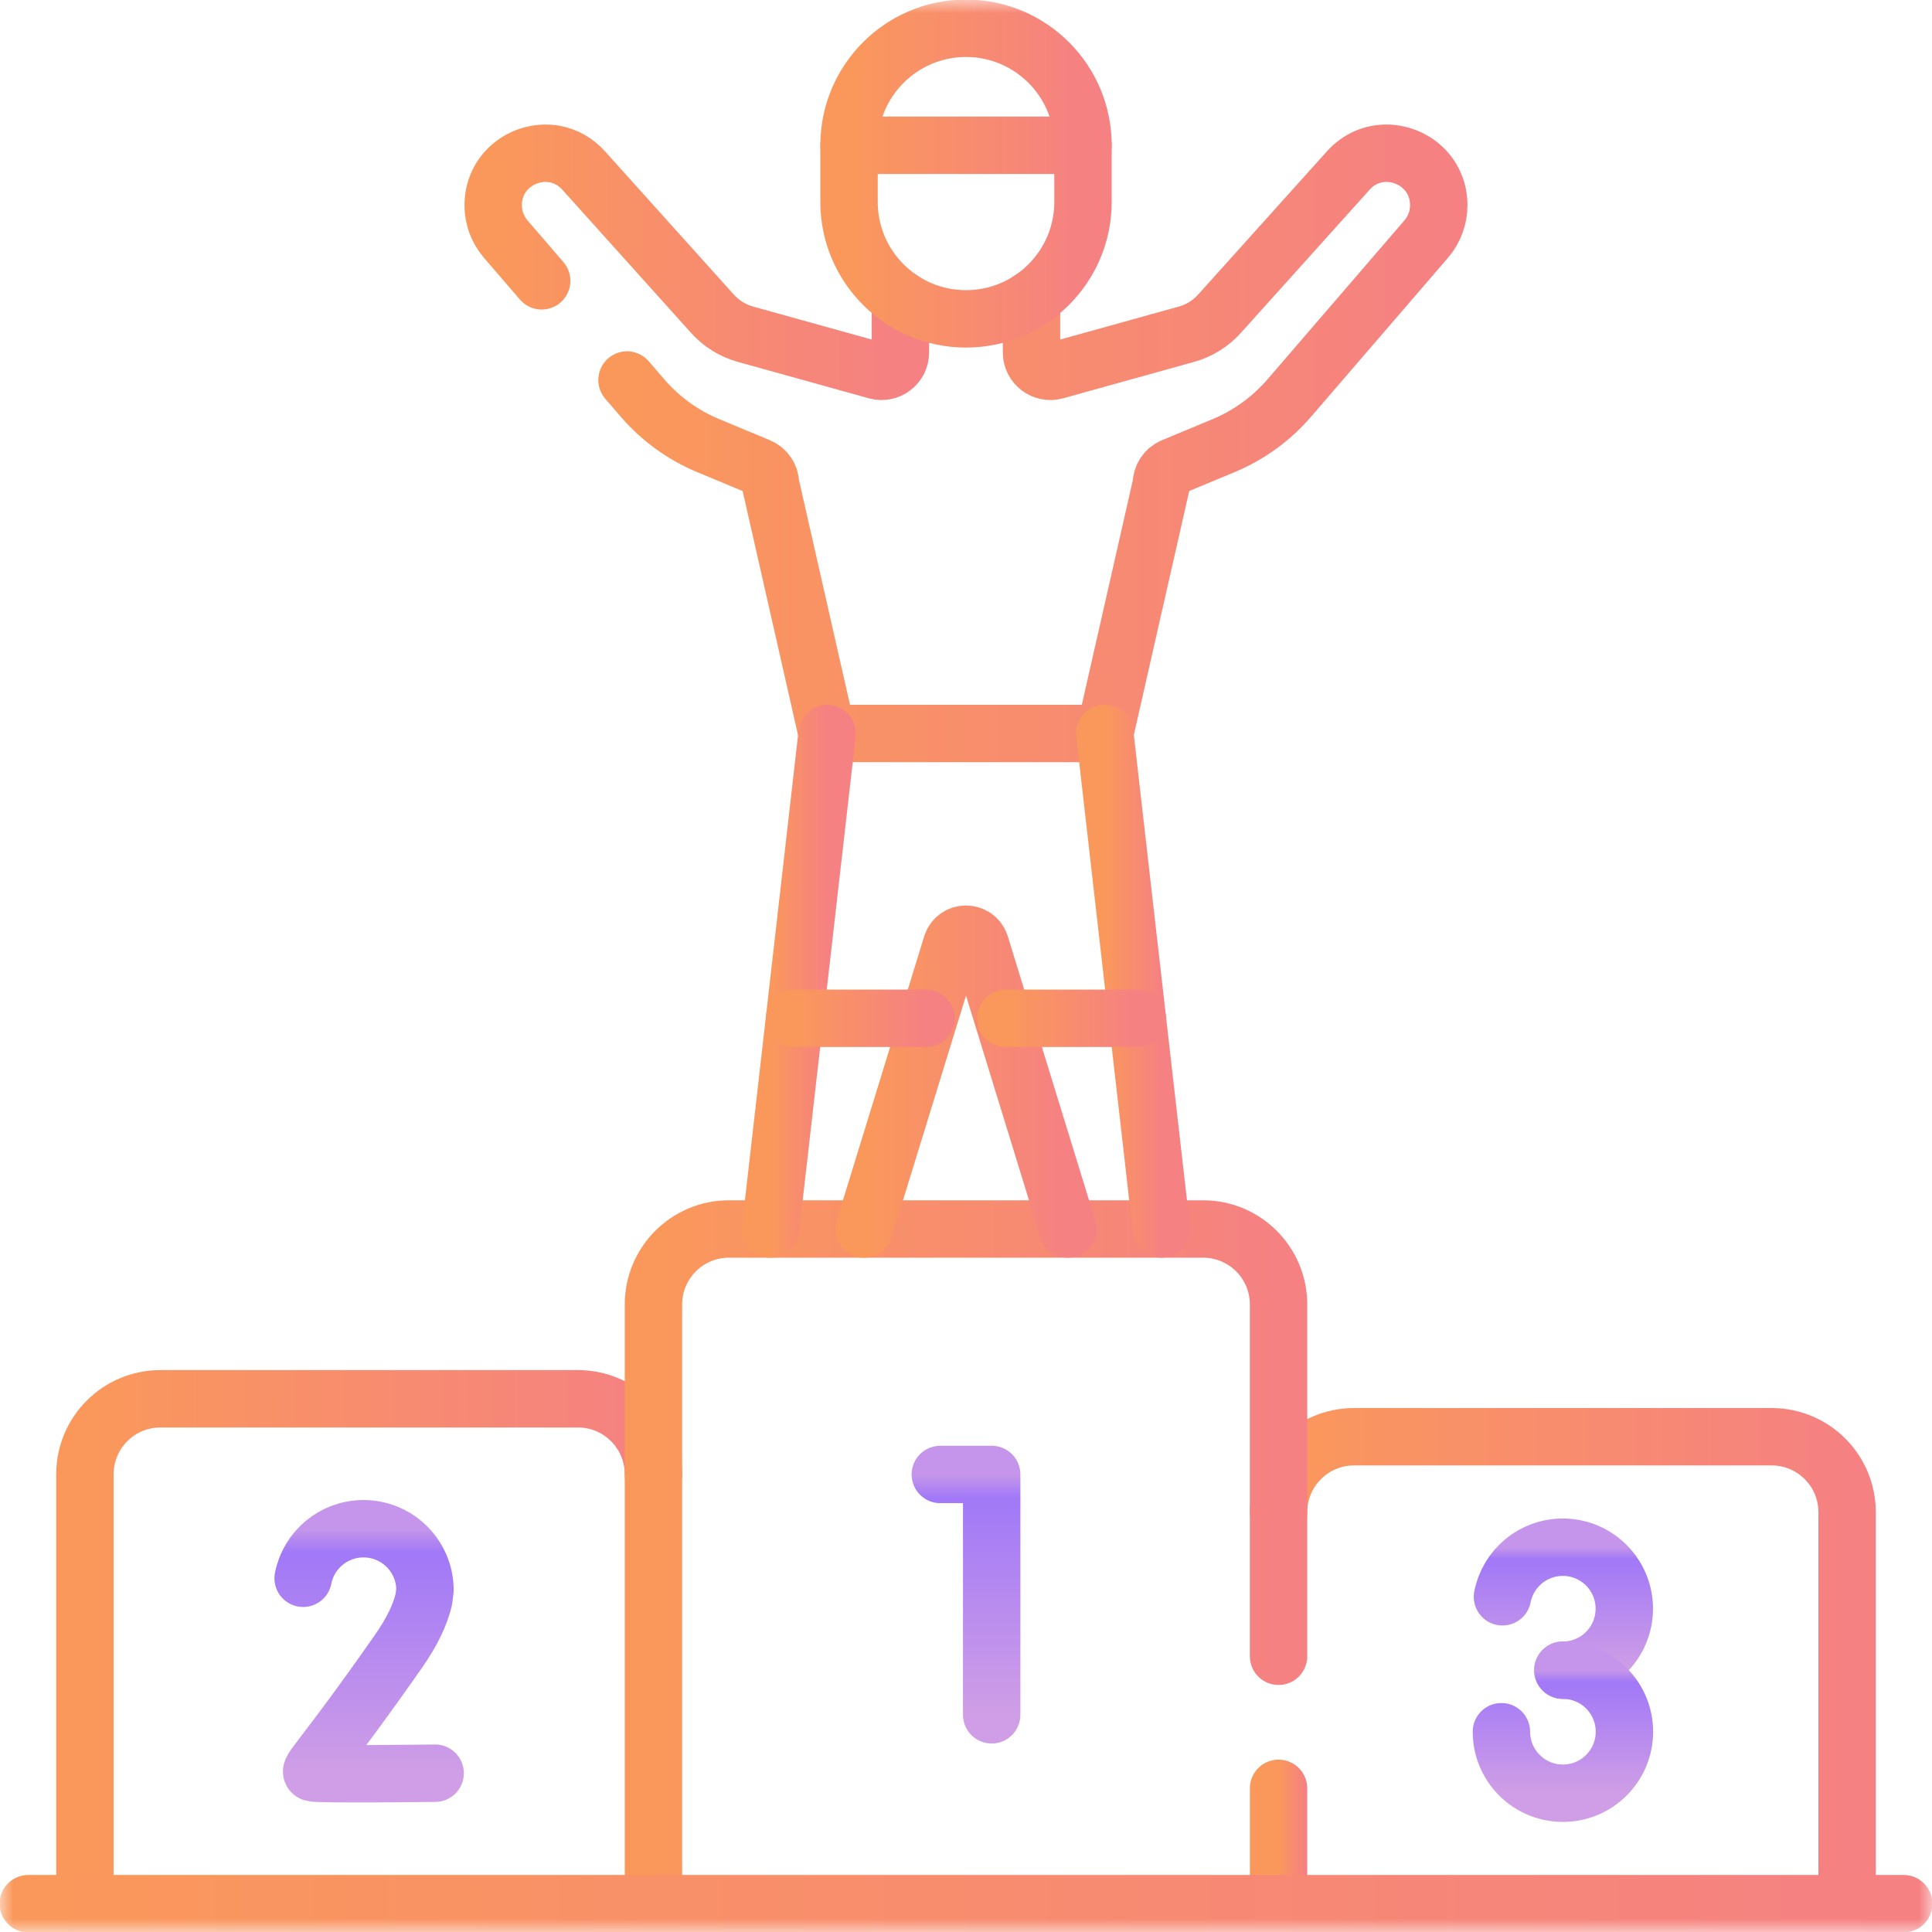 <svg width="72" height="72" viewBox="0 0 72 72" fill="none" xmlns="http://www.w3.org/2000/svg">
<mask id="mask0_2601_7104" style="mask-type:luminance" maskUnits="userSpaceOnUse" x="0" y="0" width="72" height="72">
<path d="M0 0H72V72H0V0Z" fill="white"/>
</mask>
<g mask="url(#mask0_2601_7104)">
<path d="M3.164 70.945V54.942C3.164 53.389 4.423 52.129 5.977 52.129H21.539C23.092 52.129 24.352 53.389 24.352 54.942" stroke="url(#paint0_linear_2601_7104)" stroke-width="2.139" stroke-miterlimit="10" stroke-linecap="round" stroke-linejoin="round"/>
<path d="M68.836 70.945V56.356C68.836 54.802 67.577 53.543 66.023 53.543H50.461C48.908 53.543 47.648 54.802 47.648 56.356" stroke="url(#paint1_linear_2601_7104)" stroke-width="2.139" stroke-miterlimit="10" stroke-linecap="round" stroke-linejoin="round"/>
<path d="M16.217 66.082C16.217 66.082 11.859 66.137 11.653 66.068C11.447 65.999 11.984 65.636 14.841 61.554C15.375 60.791 15.668 60.148 15.793 59.609L15.838 59.263C15.838 57.997 14.812 56.971 13.546 56.971C12.432 56.971 11.504 57.765 11.297 58.818" stroke="url(#paint2_linear_2601_7104)" stroke-width="2.139" stroke-miterlimit="10" stroke-linecap="round" stroke-linejoin="round"/>
<path d="M55.992 59.508C56.199 58.454 57.127 57.66 58.241 57.66C59.507 57.66 60.533 58.686 60.533 59.952C60.533 61.218 59.507 62.244 58.241 62.244" stroke="url(#paint3_linear_2601_7104)" stroke-width="2.139" stroke-miterlimit="10" stroke-linecap="round" stroke-linejoin="round"/>
<path d="M58.245 62.244C59.511 62.244 60.537 63.27 60.537 64.536C60.537 65.802 59.511 66.828 58.245 66.828C57.088 66.828 56.131 65.97 55.975 64.856C55.961 64.751 55.953 64.644 55.953 64.536" stroke="url(#paint4_linear_2601_7104)" stroke-width="2.139" stroke-miterlimit="10" stroke-linecap="round" stroke-linejoin="round"/>
<path d="M47.648 61.724V48.614C47.648 47.061 46.389 45.801 44.836 45.801H27.164C25.611 45.801 24.352 47.061 24.352 48.614V70.945" stroke="url(#paint5_linear_2601_7104)" stroke-width="2.139" stroke-miterlimit="10" stroke-linecap="round" stroke-linejoin="round"/>
<path d="M47.648 70.945V66.646" stroke="url(#paint6_linear_2601_7104)" stroke-width="2.139" stroke-miterlimit="10" stroke-linecap="round" stroke-linejoin="round"/>
<path d="M35.043 54.949H36.957V63.906" stroke="url(#paint7_linear_2601_7104)" stroke-width="2.139" stroke-miterlimit="10" stroke-linecap="round" stroke-linejoin="round"/>
<path d="M1.055 70.945H70.945" stroke="url(#paint8_linear_2601_7104)" stroke-width="2.139" stroke-miterlimit="10" stroke-linecap="round" stroke-linejoin="round"/>
<path d="M20.187 10.466L18.849 8.913C18.698 8.737 18.58 8.537 18.5 8.324C18.421 8.11 18.379 7.882 18.379 7.65C18.379 5.877 20.567 5.037 21.753 6.356L26.552 11.694C26.881 12.06 27.309 12.324 27.782 12.456L32.664 13.813C33.112 13.937 33.555 13.601 33.555 13.136V11.133" stroke="url(#paint9_linear_2601_7104)" stroke-width="2.139" stroke-miterlimit="10" stroke-linecap="round" stroke-linejoin="round"/>
<path d="M38.442 11.133V13.135C38.442 13.601 38.885 13.937 39.334 13.813L44.215 12.456C44.689 12.324 45.116 12.059 45.445 11.694L50.245 6.356C50.646 5.91 51.16 5.71 51.667 5.71C52.659 5.71 53.618 6.475 53.618 7.649C53.618 8.113 53.451 8.561 53.149 8.912L48.048 14.833C47.38 15.609 46.539 16.218 45.594 16.61L43.713 17.393C43.45 17.503 43.28 17.759 43.28 18.043L41.17 27.335H30.823L28.714 18.043C28.714 17.759 28.544 17.503 28.281 17.393L26.399 16.61C25.454 16.218 24.613 15.609 23.945 14.833L23.367 14.162" stroke="url(#paint10_linear_2601_7104)" stroke-width="2.139" stroke-miterlimit="10" stroke-linecap="round" stroke-linejoin="round"/>
<path d="M41.172 27.335L43.281 45.801" stroke="url(#paint11_linear_2601_7104)" stroke-width="2.139" stroke-miterlimit="10" stroke-linecap="round" stroke-linejoin="round"/>
<path d="M28.715 45.802L30.824 27.336" stroke="url(#paint12_linear_2601_7104)" stroke-width="2.139" stroke-miterlimit="10" stroke-linecap="round" stroke-linejoin="round"/>
<path d="M39.797 45.802L36.531 35.193C36.356 34.689 35.644 34.689 35.469 35.193L32.203 45.802" stroke="url(#paint13_linear_2601_7104)" stroke-width="2.139" stroke-miterlimit="10" stroke-linecap="round" stroke-linejoin="round"/>
<path d="M36 11.883C33.593 11.883 31.641 9.931 31.641 7.524V5.414C31.641 3.006 33.593 1.054 36 1.054C38.408 1.054 40.36 3.006 40.36 5.414V7.524C40.36 9.931 38.408 11.883 36 11.883Z" stroke="url(#paint14_linear_2601_7104)" stroke-width="2.139" stroke-miterlimit="10" stroke-linecap="round" stroke-linejoin="round"/>
<path d="M31.641 5.415H40.36" stroke="url(#paint15_linear_2601_7104)" stroke-width="2.139" stroke-miterlimit="10" stroke-linecap="round" stroke-linejoin="round"/>
<path d="M42.385 37.949H37.488" stroke="url(#paint16_linear_2601_7104)" stroke-width="2.139" stroke-miterlimit="10" stroke-linecap="round" stroke-linejoin="round"/>
<path d="M34.51 37.949H29.613" stroke="url(#paint17_linear_2601_7104)" stroke-width="2.139" stroke-miterlimit="10" stroke-linecap="round" stroke-linejoin="round"/>
</g>
<defs>
<linearGradient id="paint0_linear_2601_7104" x1="3.164" y1="61.537" x2="24.352" y2="61.537" gradientUnits="userSpaceOnUse">
<stop stop-color="#FA985B"/>
<stop offset="1" stop-color="#F58182"/>
</linearGradient>
<linearGradient id="paint1_linear_2601_7104" x1="47.648" y1="62.244" x2="68.836" y2="62.244" gradientUnits="userSpaceOnUse">
<stop stop-color="#FA985B"/>
<stop offset="1" stop-color="#F58182"/>
</linearGradient>
<linearGradient id="paint2_linear_2601_7104" x1="13.757" y1="66.058" x2="13.757" y2="57.015" gradientUnits="userSpaceOnUse">
<stop stop-color="#CF9EE6"/>
<stop offset="0.906" stop-color="#A178F7"/>
<stop offset="1" stop-color="#C495EA"/>
</linearGradient>
<linearGradient id="paint3_linear_2601_7104" x1="58.263" y1="62.221" x2="58.263" y2="57.682" gradientUnits="userSpaceOnUse">
<stop stop-color="#CF9EE6"/>
<stop offset="0.906" stop-color="#A178F7"/>
<stop offset="1" stop-color="#C495EA"/>
</linearGradient>
<linearGradient id="paint4_linear_2601_7104" x1="58.245" y1="66.806" x2="58.245" y2="62.267" gradientUnits="userSpaceOnUse">
<stop stop-color="#CF9EE6"/>
<stop offset="0.906" stop-color="#A178F7"/>
<stop offset="1" stop-color="#C495EA"/>
</linearGradient>
<linearGradient id="paint5_linear_2601_7104" x1="24.352" y1="58.373" x2="47.648" y2="58.373" gradientUnits="userSpaceOnUse">
<stop stop-color="#FA985B"/>
<stop offset="1" stop-color="#F58182"/>
</linearGradient>
<linearGradient id="paint6_linear_2601_7104" x1="47.648" y1="68.796" x2="48.648" y2="68.796" gradientUnits="userSpaceOnUse">
<stop stop-color="#FA985B"/>
<stop offset="1" stop-color="#F58182"/>
</linearGradient>
<linearGradient id="paint7_linear_2601_7104" x1="36" y1="63.863" x2="36" y2="54.993" gradientUnits="userSpaceOnUse">
<stop stop-color="#CF9EE6"/>
<stop offset="0.906" stop-color="#A178F7"/>
<stop offset="1" stop-color="#C495EA"/>
</linearGradient>
<linearGradient id="paint8_linear_2601_7104" x1="1.055" y1="70.445" x2="70.945" y2="70.445" gradientUnits="userSpaceOnUse">
<stop stop-color="#FA985B"/>
<stop offset="1" stop-color="#F58182"/>
</linearGradient>
<linearGradient id="paint9_linear_2601_7104" x1="18.379" y1="9.775" x2="33.555" y2="9.775" gradientUnits="userSpaceOnUse">
<stop stop-color="#FA985B"/>
<stop offset="1" stop-color="#F58182"/>
</linearGradient>
<linearGradient id="paint10_linear_2601_7104" x1="23.367" y1="16.523" x2="53.618" y2="16.523" gradientUnits="userSpaceOnUse">
<stop stop-color="#FA985B"/>
<stop offset="1" stop-color="#F58182"/>
</linearGradient>
<linearGradient id="paint11_linear_2601_7104" x1="41.172" y1="36.568" x2="43.281" y2="36.568" gradientUnits="userSpaceOnUse">
<stop stop-color="#FA985B"/>
<stop offset="1" stop-color="#F58182"/>
</linearGradient>
<linearGradient id="paint12_linear_2601_7104" x1="28.715" y1="36.569" x2="30.824" y2="36.569" gradientUnits="userSpaceOnUse">
<stop stop-color="#FA985B"/>
<stop offset="1" stop-color="#F58182"/>
</linearGradient>
<linearGradient id="paint13_linear_2601_7104" x1="32.203" y1="40.308" x2="39.797" y2="40.308" gradientUnits="userSpaceOnUse">
<stop stop-color="#FA985B"/>
<stop offset="1" stop-color="#F58182"/>
</linearGradient>
<linearGradient id="paint14_linear_2601_7104" x1="31.641" y1="6.469" x2="40.36" y2="6.469" gradientUnits="userSpaceOnUse">
<stop stop-color="#FA985B"/>
<stop offset="1" stop-color="#F58182"/>
</linearGradient>
<linearGradient id="paint15_linear_2601_7104" x1="31.641" y1="4.915" x2="40.36" y2="4.915" gradientUnits="userSpaceOnUse">
<stop stop-color="#FA985B"/>
<stop offset="1" stop-color="#F58182"/>
</linearGradient>
<linearGradient id="paint16_linear_2601_7104" x1="37.488" y1="37.449" x2="42.385" y2="37.449" gradientUnits="userSpaceOnUse">
<stop stop-color="#FA985B"/>
<stop offset="1" stop-color="#F58182"/>
</linearGradient>
<linearGradient id="paint17_linear_2601_7104" x1="29.613" y1="37.449" x2="34.51" y2="37.449" gradientUnits="userSpaceOnUse">
<stop stop-color="#FA985B"/>
<stop offset="1" stop-color="#F58182"/>
</linearGradient>
</defs>
</svg>
